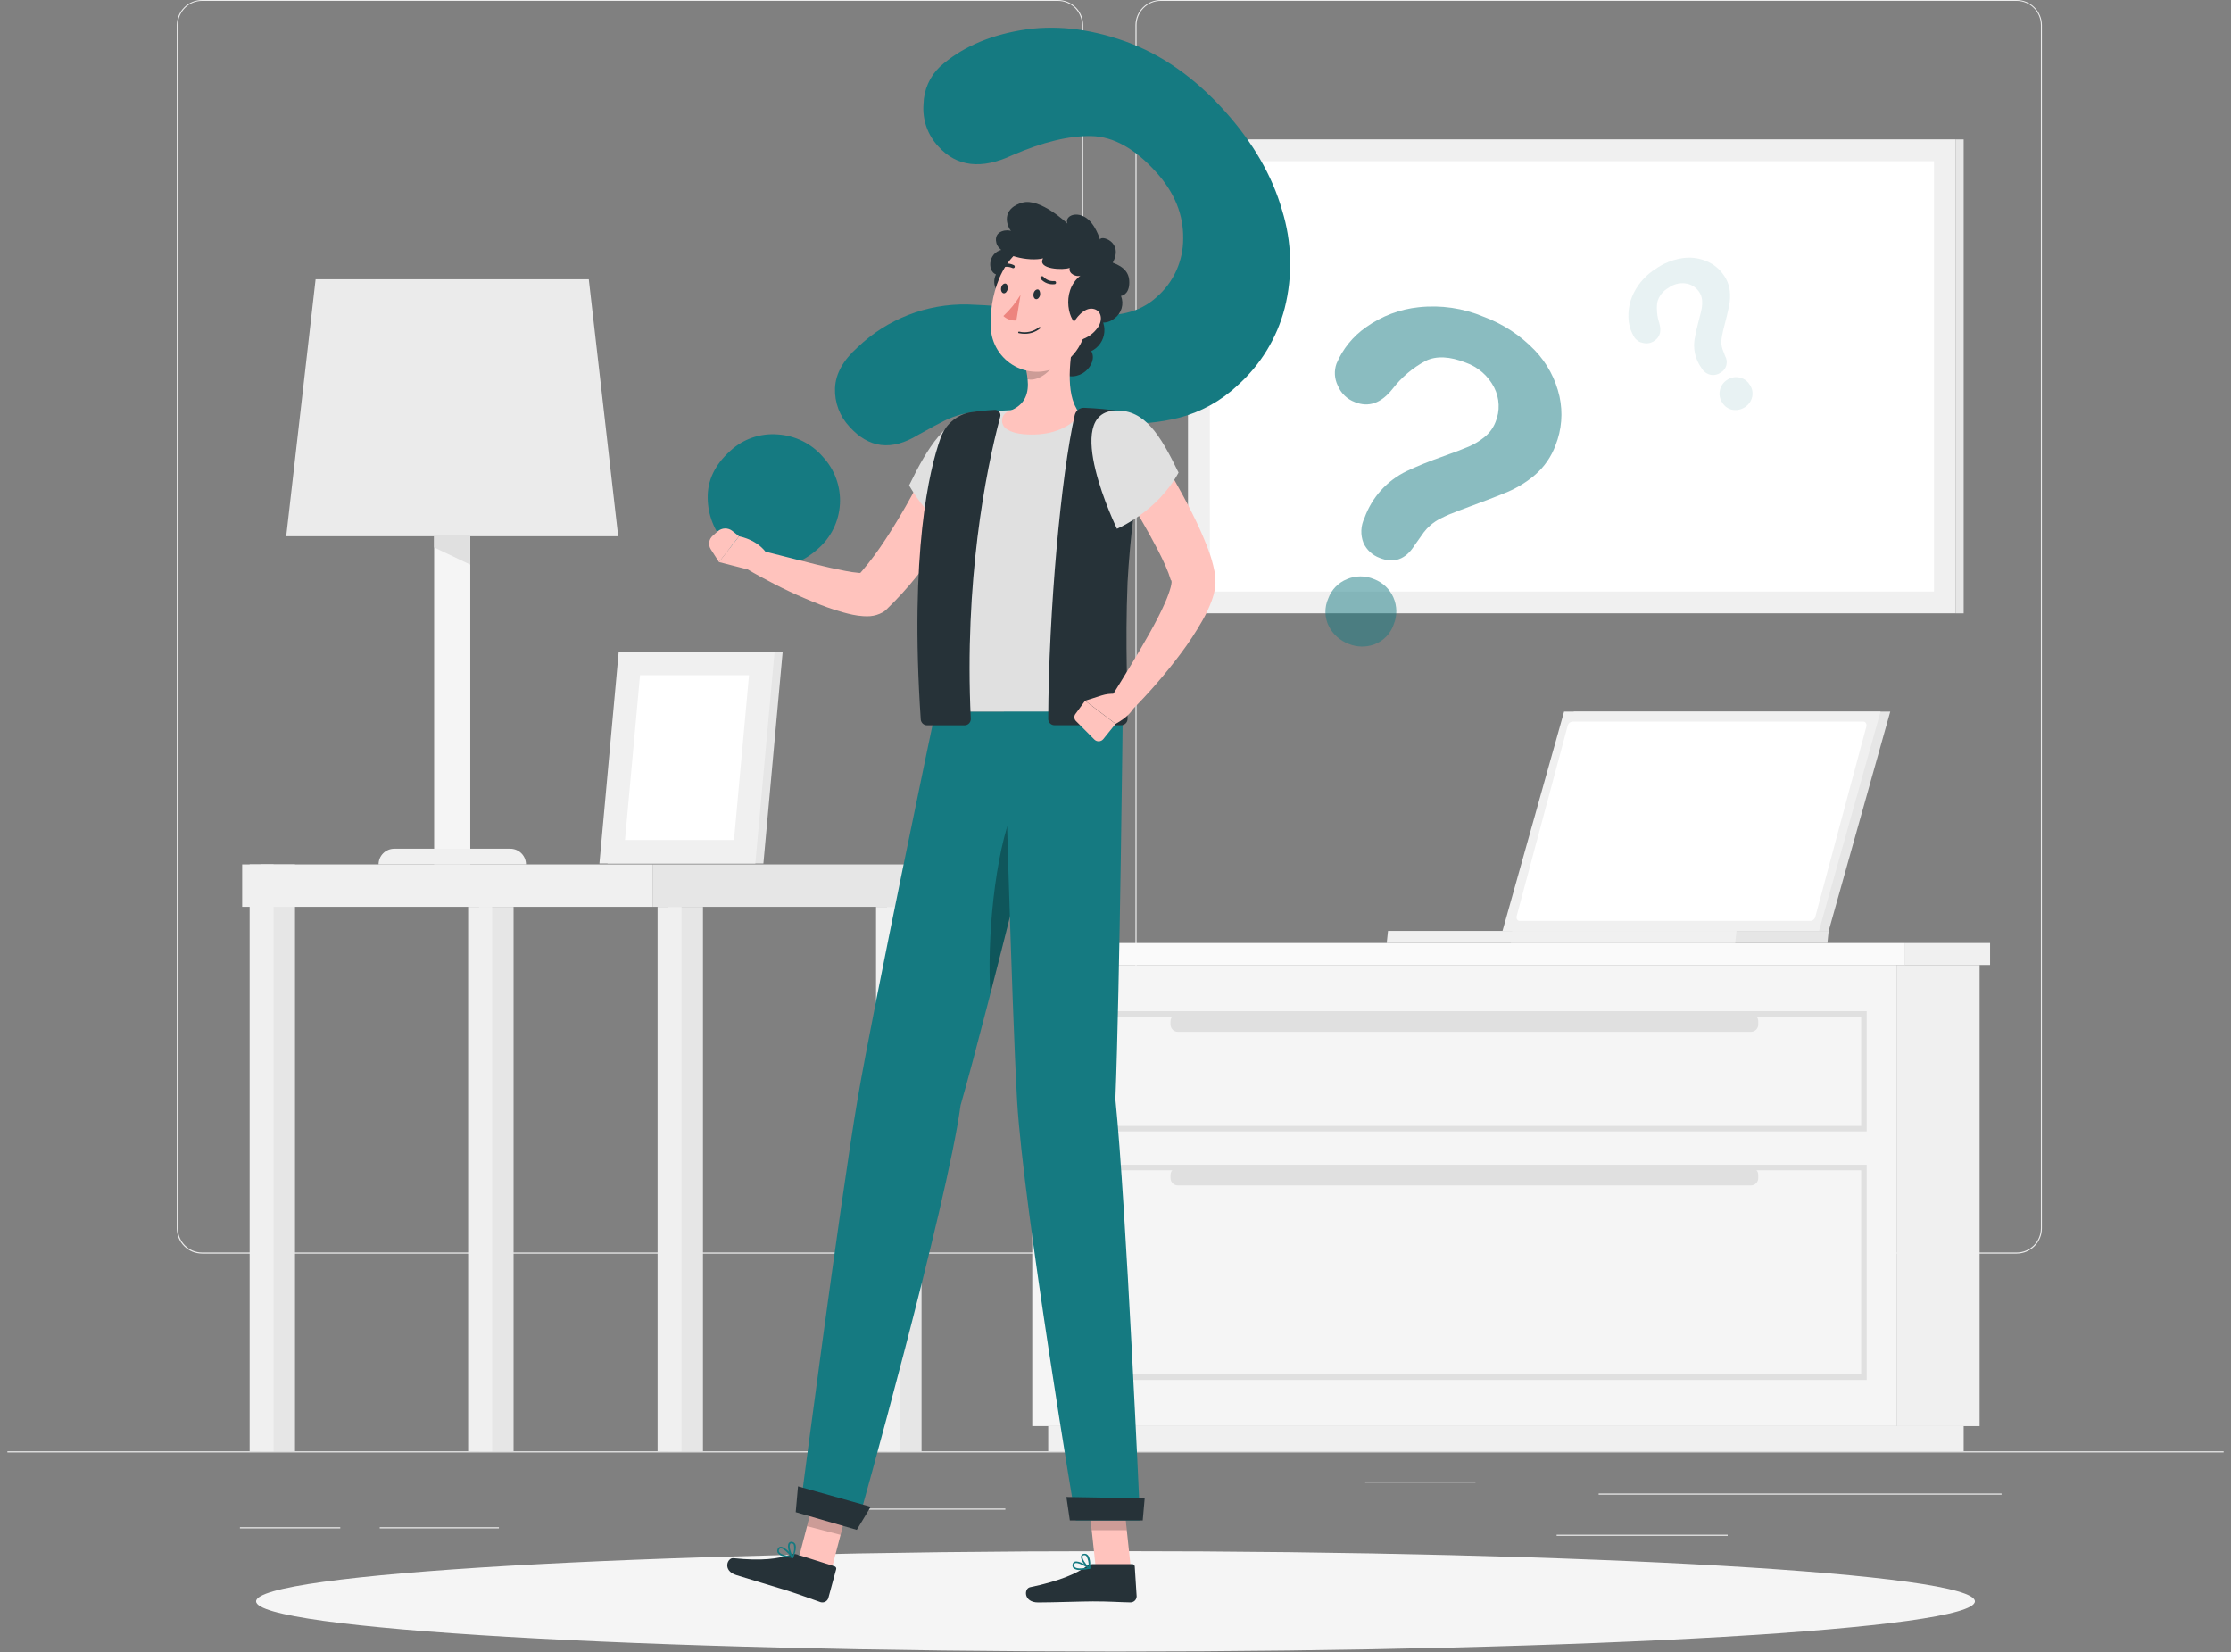 <svg width="262" height="194" viewBox="0 0 262 194" fill="none" xmlns="http://www.w3.org/2000/svg">
<rect x="0" y="0" width="262" height="194" fill="#808080" stroke="none"/>
<path d="M261.133 170.422H0.867V170.552H261.133V170.422Z" fill="#EBEBEB"/>
<path d="M235.055 175.377H187.738V175.508H235.055V175.377Z" fill="#EBEBEB"/>
<path d="M173.276 173.967H160.32V174.097H173.276V173.967Z" fill="#EBEBEB"/>
<path d="M202.892 180.213H182.805V180.343H202.892V180.213Z" fill="#EBEBEB"/>
<path d="M39.961 179.339H28.176V179.469H39.961V179.339Z" fill="#EBEBEB"/>
<path d="M58.591 179.339H44.594V179.469H58.591V179.339Z" fill="#EBEBEB"/>
<path d="M118.065 177.142H93.684V177.272H118.065V177.142Z" fill="#EBEBEB"/>
<path d="M124.234 147.206H23.725C22.938 147.205 22.183 146.891 21.627 146.334C21.07 145.777 20.758 145.021 20.758 144.234V2.946C20.765 2.163 21.08 1.415 21.636 0.863C22.191 0.312 22.942 0.001 23.725 0H124.234C125.023 0 125.779 0.313 126.336 0.871C126.893 1.428 127.206 2.184 127.206 2.972V144.234C127.206 145.022 126.893 145.778 126.336 146.336C125.779 146.893 125.023 147.206 124.234 147.206ZM23.725 0.104C22.972 0.105 22.25 0.406 21.718 0.938C21.187 1.471 20.888 2.193 20.888 2.946V144.234C20.888 144.987 21.187 145.709 21.718 146.242C22.25 146.775 22.972 147.075 23.725 147.076H124.234C124.988 147.075 125.71 146.775 126.242 146.242C126.775 145.709 127.075 144.987 127.076 144.234V2.946C127.075 2.193 126.775 1.471 126.242 0.938C125.71 0.405 124.988 0.105 124.234 0.104H23.725Z" fill="#EBEBEB"/>
<path d="M236.831 147.206H136.316C135.528 147.205 134.773 146.891 134.216 146.334C133.659 145.777 133.345 145.022 133.344 144.234V2.946C133.352 2.163 133.669 1.414 134.225 0.863C134.781 0.311 135.533 0.001 136.316 0H236.831C237.613 0.003 238.362 0.313 238.916 0.865C239.471 1.416 239.786 2.164 239.792 2.946V144.234C239.792 145.02 239.481 145.775 238.926 146.332C238.37 146.889 237.617 147.203 236.831 147.206ZM136.316 0.104C135.563 0.105 134.841 0.405 134.308 0.938C133.775 1.471 133.475 2.193 133.474 2.946V144.234C133.475 144.987 133.775 145.709 134.308 146.242C134.841 146.775 135.563 147.075 136.316 147.076H236.831C237.584 147.075 238.306 146.775 238.839 146.242C239.371 145.709 239.671 144.987 239.673 144.234V2.946C239.671 2.193 239.371 1.471 238.839 0.938C238.306 0.405 237.584 0.105 236.831 0.104H136.316Z" fill="#EBEBEB"/>
<path d="M222.717 167.465H232.477V113.32H222.717V167.465Z" fill="#F0F0F0"/>
<path d="M123.1 170.422H230.605V167.46H123.1V170.422Z" fill="#F0F0F0"/>
<path d="M222.716 113.314H121.223V167.46H222.716V113.314Z" fill="#F5F5F5"/>
<path d="M223.734 113.314H233.707V110.733H223.734V113.314Z" fill="#F0F0F0"/>
<path d="M223.733 110.733H119.996V113.314H223.733V110.733Z" fill="#FAFAFA"/>
<path d="M219.215 132.855H124.754V118.738H219.215V132.855ZM125.389 132.215H218.564V119.41H125.389V132.215Z" fill="#E0E0E0"/>
<path d="M219.215 162.041H124.754V136.77H219.215V162.041ZM125.389 161.365H218.564V137.42H125.389V161.365Z" fill="#E0E0E0"/>
<path d="M138.326 121.164L205.62 121.164C206.098 121.164 206.484 120.777 206.484 120.3V119.925C206.484 119.448 206.098 119.061 205.62 119.061L138.326 119.061C137.849 119.061 137.462 119.448 137.462 119.925V120.3C137.462 120.777 137.849 121.164 138.326 121.164Z" fill="#E0E0E0"/>
<path d="M138.326 139.2H205.62C206.098 139.2 206.484 138.814 206.484 138.336V137.962C206.484 137.484 206.098 137.097 205.62 137.097H138.326C137.849 137.097 137.462 137.484 137.462 137.962V138.336C137.462 138.814 137.849 139.2 138.326 139.2Z" fill="#E0E0E0"/>
<path d="M30.59 170.422H34.645L34.645 101.504H30.59L30.59 170.422Z" fill="#E6E6E6"/>
<path d="M29.317 170.422H32.133L32.133 101.504H29.317L29.317 170.422Z" fill="#F0F0F0"/>
<path d="M76.684 101.504H28.441V106.485H76.684V101.504Z" fill="#F0F0F0"/>
<path d="M78.5 170.422H82.555L82.555 106.49H78.5L78.5 170.422Z" fill="#E6E6E6"/>
<path d="M77.223 170.422H80.039L80.039 106.49H77.223L77.223 170.422Z" fill="#F0F0F0"/>
<path d="M104.168 170.422H108.223L108.223 106.49H104.168L104.168 170.422Z" fill="#E6E6E6"/>
<path d="M102.879 170.422H105.695L105.695 106.49H102.879L102.879 170.422Z" fill="#F0F0F0"/>
<path d="M56.258 170.422H60.312L60.312 106.49H56.258L56.258 170.422Z" fill="#E6E6E6"/>
<path d="M54.977 170.422H57.793L57.793 106.49H54.977L54.977 170.422Z" fill="#F0F0F0"/>
<path d="M76.689 106.485H108.223V101.504H76.689V106.485Z" fill="#E6E6E6"/>
<path d="M72.596 62.969H33.613L37.064 32.794H69.145L72.596 62.969Z" fill="#EBEBEB"/>
<path d="M55.227 62.969H50.984V101.504H55.227V62.969Z" fill="#F5F5F5"/>
<path d="M61.77 101.504H44.457C44.457 101.015 44.651 100.546 44.997 100.201C45.342 99.855 45.811 99.661 46.3 99.661H59.912C60.155 99.659 60.396 99.705 60.622 99.797C60.847 99.888 61.052 100.024 61.225 100.195C61.397 100.366 61.535 100.57 61.628 100.795C61.722 101.019 61.77 101.26 61.77 101.504Z" fill="#F0F0F0"/>
<path d="M55.227 66.305L50.984 64.281V62.969H55.227V66.305Z" fill="#E0E0E0"/>
<path d="M71.344 101.394H89.651L91.915 76.529H73.608L71.344 101.394Z" fill="#E6E6E6"/>
<path d="M70.394 101.394H88.702L90.966 76.529H72.659L70.394 101.394Z" fill="#F0F0F0"/>
<path d="M86.198 98.641L87.963 79.282H75.163L73.398 98.641H86.198Z" fill="white"/>
<path d="M221.985 83.561H184.824L177.594 109.312H214.754L221.985 83.561Z" fill="#E6E6E6"/>
<path d="M214.75 109.312L214.605 110.733H177.434L177.585 109.312H214.75Z" fill="#E6E6E6"/>
<path d="M220.845 83.561H183.679L176.449 109.312H213.615L220.845 83.561Z" fill="#F0F0F0"/>
<path d="M213.191 107.63L219.172 85.331C219.256 85.013 219.094 84.737 218.824 84.737H184.656C184.519 84.753 184.391 84.812 184.29 84.906C184.189 85 184.12 85.123 184.094 85.258L178.118 107.542C178.03 107.859 178.191 108.135 178.462 108.135H212.629C212.764 108.122 212.892 108.065 212.993 107.975C213.094 107.884 213.163 107.763 213.191 107.63Z" fill="white"/>
<path d="M203.927 109.312L203.776 110.733H162.852L163.003 109.312H203.927Z" fill="#F0F0F0"/>
<path d="M229.682 16.366H139.516V72.016H229.682V16.366Z" fill="#F0F0F0"/>
<path d="M227.123 18.927H142.078V69.46H227.123V18.927Z" fill="white"/>
<path d="M229.684 72.021H230.605V16.371H229.684V72.021Z" fill="#E6E6E6"/>
<path d="M131 193.929C186.74 193.929 231.926 191.291 231.926 188.037C231.926 184.782 186.74 182.144 131 182.144C75.26 182.144 30.074 184.782 30.074 188.037C30.074 191.291 75.26 193.929 131 193.929Z" fill="#F5F5F5"/>
<path d="M110.402 7.808C112.831 5.646 115.977 4.23 119.839 3.561C123.701 2.891 127.784 3.316 132.087 4.836C136.376 6.356 140.299 9.101 143.856 13.071C147.163 16.763 149.398 20.631 150.561 24.673C151.72 28.412 151.827 32.398 150.868 36.193C149.957 39.71 148.018 42.876 145.298 45.286C143.363 47.101 141.001 48.399 138.432 49.06C136.138 49.632 133.77 49.849 131.41 49.706C129.144 49.56 125.212 49.173 119.615 48.545C118.305 48.402 116.988 48.329 115.669 48.326C114.767 48.32 113.867 48.423 112.989 48.633C112.292 48.811 111.616 49.059 110.969 49.373C110.344 49.68 109.288 50.247 107.789 51.085C104.707 52.969 102.028 52.64 99.752 50.096C99.186 49.495 98.745 48.787 98.455 48.014C98.165 47.241 98.03 46.419 98.06 45.593C98.119 43.917 99 42.316 100.704 40.789C104.175 37.463 108.823 35.651 113.629 35.75C116.365 35.842 119.094 36.071 121.806 36.437C124.69 36.786 126.819 37.005 128.193 37.078C129.558 37.156 130.926 37.042 132.259 36.739C133.588 36.445 134.817 35.808 135.824 34.891C136.81 34.036 137.599 32.978 138.138 31.789C138.677 30.601 138.953 29.31 138.948 28.005C138.989 25.229 137.948 22.648 135.824 20.264C133.315 17.464 130.763 16.036 128.167 15.98C125.572 15.925 122.481 16.671 118.897 18.219C115.25 19.93 112.343 19.582 110.178 17.178C109.562 16.517 109.09 15.735 108.793 14.882C108.497 14.028 108.381 13.123 108.455 12.222C108.47 11.394 108.651 10.577 108.985 9.82C109.319 9.062 109.801 8.378 110.402 7.808ZM85.239 63.864C83.879 62.386 83.12 60.454 83.11 58.445C83.079 56.391 83.966 54.554 85.77 52.933C86.513 52.246 87.39 51.721 88.346 51.39C89.302 51.06 90.316 50.931 91.324 51.012C92.345 51.074 93.344 51.341 94.26 51.797C95.175 52.253 95.99 52.889 96.654 53.667C97.338 54.407 97.865 55.276 98.206 56.224C98.547 57.172 98.694 58.178 98.638 59.184C98.582 60.189 98.325 61.173 97.881 62.078C97.438 62.982 96.817 63.788 96.056 64.447C94.276 66.04 92.367 66.72 90.33 66.488C88.362 66.29 86.543 65.352 85.239 63.864Z" fill="#157A81"/>
<g opacity="0.5">
<path d="M156.95 42.71C157.68 40.973 158.892 39.481 160.442 38.41C162.264 37.112 164.391 36.309 166.616 36.078C169.208 35.799 171.828 36.182 174.231 37.192C176.501 38.032 178.552 39.376 180.228 41.122C181.68 42.633 182.689 44.515 183.143 46.562C183.561 48.474 183.398 50.468 182.674 52.287C182.183 53.622 181.363 54.811 180.29 55.744C179.329 56.569 178.248 57.243 177.084 57.743C175.966 58.218 173.99 58.978 171.155 60.023C170.492 60.266 169.844 60.547 169.213 60.866C168.78 61.078 168.374 61.344 168.006 61.657C167.713 61.907 167.448 62.188 167.214 62.495C166.991 62.792 166.621 63.318 166.106 64.057C165.065 65.701 163.703 66.187 162.02 65.514C161.604 65.362 161.223 65.129 160.898 64.829C160.572 64.529 160.31 64.167 160.125 63.765C159.939 63.295 159.853 62.791 159.873 62.285C159.893 61.78 160.017 61.284 160.239 60.829C161.102 58.404 162.892 56.42 165.216 55.312C166.546 54.692 167.906 54.14 169.291 53.656C170.754 53.136 171.826 52.725 172.503 52.433C173.174 52.142 173.802 51.758 174.367 51.293C174.932 50.831 175.368 50.23 175.631 49.549C175.898 48.904 176.022 48.208 175.994 47.51C175.966 46.811 175.787 46.127 175.47 45.505C174.773 44.135 173.574 43.087 172.123 42.58C170.249 41.84 168.688 41.769 167.438 42.366C165.921 43.173 164.594 44.295 163.545 45.656C162.205 47.353 160.727 47.873 159.11 47.217C158.656 47.048 158.243 46.786 157.896 46.448C157.549 46.11 157.277 45.704 157.095 45.255C156.903 44.862 156.792 44.434 156.767 43.997C156.742 43.56 156.804 43.122 156.95 42.71ZM158.371 75.607C157.365 75.226 156.537 74.484 156.049 73.525C155.799 73.021 155.664 72.468 155.653 71.905C155.642 71.343 155.756 70.785 155.987 70.272C156.174 69.763 156.466 69.298 156.843 68.908C157.221 68.518 157.675 68.212 158.178 68.007C158.682 67.792 159.225 67.681 159.773 67.681C160.322 67.681 160.864 67.792 161.369 68.007C161.874 68.198 162.335 68.487 162.726 68.859C163.117 69.231 163.429 69.677 163.644 70.172C163.859 70.666 163.973 71.199 163.978 71.739C163.983 72.278 163.88 72.813 163.675 73.312C163.495 73.846 163.199 74.334 162.809 74.741C162.418 75.148 161.942 75.463 161.416 75.665C160.43 76.031 159.342 76.01 158.371 75.607Z" fill="#157A81"/>
</g>
<g opacity="0.1">
<path d="M191.959 39.644C191.488 38.903 191.237 38.044 191.235 37.166C191.218 36.126 191.473 35.1 191.974 34.189C192.553 33.127 193.394 32.232 194.416 31.586C195.337 30.937 196.395 30.506 197.508 30.326C198.472 30.17 199.46 30.282 200.365 30.649C201.213 30.992 201.938 31.581 202.447 32.341C202.83 32.881 203.07 33.51 203.145 34.168C203.205 34.753 203.177 35.345 203.062 35.922C202.947 36.481 202.715 37.438 202.364 38.795C202.285 39.115 202.223 39.438 202.177 39.764C202.116 40.164 202.148 40.574 202.27 40.961C202.328 41.127 202.432 41.408 202.588 41.804C202.683 41.966 202.745 42.145 202.77 42.331C202.795 42.518 202.783 42.707 202.735 42.889C202.687 43.07 202.603 43.24 202.488 43.389C202.374 43.538 202.231 43.663 202.067 43.756C201.729 43.994 201.309 44.087 200.901 44.016C200.671 43.964 200.455 43.865 200.266 43.724C200.076 43.583 199.919 43.404 199.803 43.199C199.437 42.68 199.178 42.092 199.043 41.471C198.935 40.932 198.923 40.379 199.007 39.836C199.119 39.163 199.267 38.496 199.449 37.837C199.637 37.135 199.762 36.62 199.829 36.276C199.895 35.933 199.914 35.583 199.886 35.235C199.857 34.895 199.74 34.569 199.548 34.288C199.37 34.015 199.136 33.785 198.861 33.611C198.586 33.438 198.277 33.326 197.955 33.283C197.24 33.185 196.515 33.372 195.936 33.803C195.607 33.986 195.32 34.235 195.092 34.534C194.865 34.833 194.702 35.176 194.613 35.542C194.523 36.337 194.603 37.143 194.848 37.905C195.144 38.868 194.952 39.571 194.28 40.024C194.096 40.152 193.887 40.241 193.667 40.285C193.446 40.329 193.219 40.327 193 40.279C192.793 40.248 192.594 40.176 192.415 40.067C192.236 39.958 192.081 39.814 191.959 39.644ZM204.946 47.795C204.533 48.078 204.031 48.198 203.535 48.134C203.274 48.096 203.024 48.001 202.804 47.854C202.584 47.707 202.4 47.513 202.265 47.285C202.12 47.079 202.019 46.845 201.969 46.597C201.918 46.35 201.92 46.095 201.974 45.849C202.024 45.598 202.124 45.36 202.268 45.149C202.412 44.938 202.597 44.758 202.812 44.62C203.018 44.476 203.251 44.376 203.497 44.325C203.743 44.274 203.997 44.273 204.243 44.323C204.491 44.369 204.726 44.465 204.935 44.606C205.143 44.746 205.321 44.928 205.456 45.141C205.613 45.351 205.722 45.594 205.775 45.851C205.828 46.108 205.824 46.374 205.763 46.629C205.646 47.107 205.355 47.523 204.946 47.795Z" fill="#157A81"/>
</g>
<path d="M97.576 184.591L93.641 183.571L95.988 174.571L99.923 175.591L97.576 184.591Z" fill="#FFC3BD"/>
<path d="M93.599 182.53L97.992 183.919C98.029 183.928 98.063 183.945 98.093 183.967C98.123 183.99 98.149 184.018 98.168 184.051C98.186 184.083 98.199 184.119 98.204 184.157C98.208 184.194 98.206 184.232 98.195 184.268L97.269 187.678C97.204 187.857 97.072 188.004 96.902 188.088C96.731 188.172 96.534 188.188 96.353 188.13C94.833 187.61 94.13 187.308 92.188 186.694C90.996 186.319 88.123 185.471 86.463 184.95C84.802 184.43 85.421 182.868 86.145 182.967C89.487 183.316 91.428 183.034 92.818 182.55C93.069 182.458 93.344 182.45 93.599 182.53Z" fill="#263238"/>
<path opacity="0.2" d="M99.924 175.596L95.989 174.576L94.781 179.214L98.716 180.234L99.924 175.596Z" fill="black"/>
<path d="M109.84 83.561C109.84 83.561 102.636 117.796 100.72 129.003C98.638 141.278 94.062 176.419 94.062 176.419L100.751 178.849C100.751 178.849 111.219 141.585 112.807 129.784C116.133 118.249 124.56 83.561 124.56 83.561H109.84Z" fill="#157A81"/>
<path opacity="0.3" d="M119.088 94.737C116.751 100.348 115.903 110.566 116.309 116.677C118.162 109.463 120.218 101.223 121.811 94.768C121.295 92.993 120.587 91.129 119.088 94.737Z" fill="black"/>
<path d="M100.618 179.641L93.445 177.569L93.716 174.534L102.253 176.934L100.618 179.641Z" fill="#263238"/>
<path d="M91.987 182.748C92.342 182.85 92.707 182.914 93.075 182.941C93.094 182.944 93.113 182.941 93.13 182.933C93.146 182.924 93.16 182.911 93.169 182.894C93.179 182.879 93.184 182.862 93.184 182.844C93.184 182.827 93.179 182.81 93.169 182.795C93.07 182.67 92.211 181.593 91.675 181.624C91.613 181.626 91.553 181.644 91.5 181.676C91.448 181.708 91.404 181.753 91.373 181.806C91.32 181.881 91.288 181.969 91.279 182.06C91.271 182.151 91.287 182.243 91.326 182.327C91.487 182.543 91.723 182.693 91.987 182.748ZM92.872 182.748C92.123 182.66 91.618 182.477 91.493 182.228C91.468 182.174 91.459 182.114 91.467 182.055C91.474 181.996 91.498 181.941 91.534 181.895C91.549 181.868 91.57 181.846 91.595 181.829C91.621 181.813 91.65 181.803 91.68 181.801C91.961 181.79 92.513 182.316 92.872 182.738V182.748Z" fill="#157A81"/>
<path d="M93.053 182.941H93.1C93.116 182.939 93.13 182.933 93.143 182.924C93.156 182.914 93.166 182.903 93.173 182.889C93.173 182.842 93.652 181.785 93.381 181.296C93.344 181.233 93.295 181.179 93.236 181.137C93.176 181.095 93.109 181.066 93.038 181.051C92.96 181.029 92.876 181.032 92.8 181.061C92.724 181.09 92.659 181.144 92.616 181.213C92.382 181.598 92.7 182.566 93.012 182.91C93.022 182.924 93.037 182.935 93.053 182.941ZM93.053 181.244C93.089 181.255 93.123 181.273 93.151 181.297C93.18 181.321 93.203 181.351 93.22 181.384C93.314 181.814 93.261 182.264 93.069 182.66C92.824 182.275 92.637 181.556 92.793 181.306C92.793 181.26 92.871 181.207 93.007 181.233L93.053 181.244Z" fill="#157A81"/>
<path d="M115.415 54.239C115.066 55.083 114.733 55.832 114.374 56.603C114.015 57.373 113.63 58.128 113.239 58.883C112.448 60.387 111.615 61.87 110.699 63.318C108.876 66.325 106.672 69.085 104.141 71.526L104.047 71.62C103.914 71.74 103.767 71.843 103.61 71.927C103.176 72.161 102.7 72.304 102.209 72.349C101.929 72.369 101.647 72.369 101.366 72.349C100.946 72.322 100.529 72.264 100.117 72.177C99.378 72.021 98.722 71.828 98.076 71.625C96.796 71.219 95.604 70.725 94.433 70.225C93.261 69.725 92.106 69.184 90.971 68.596C89.836 68.007 88.722 67.419 87.619 66.753C87.363 66.597 87.171 66.354 87.078 66.069C86.985 65.784 86.996 65.475 87.111 65.198C87.225 64.921 87.434 64.694 87.701 64.557C87.968 64.42 88.275 64.383 88.566 64.452C90.981 65.035 93.391 65.686 95.765 66.264C96.947 66.56 98.128 66.821 99.263 67.039C99.798 67.147 100.338 67.226 100.882 67.273C101.087 67.285 101.292 67.285 101.496 67.273C101.574 67.273 101.606 67.273 101.585 67.273C101.4 67.279 101.22 67.334 101.064 67.435L100.544 67.836C101.551 66.721 102.484 65.542 103.339 64.306C104.213 63.042 105.041 61.704 105.837 60.361C106.634 59.018 107.399 57.607 108.123 56.197C108.846 54.786 109.564 53.334 110.205 51.975L110.236 51.907C110.543 51.217 111.112 50.677 111.817 50.406C112.522 50.135 113.307 50.156 113.997 50.463C114.687 50.77 115.227 51.339 115.498 52.044C115.769 52.749 115.748 53.534 115.441 54.224L115.415 54.239Z" fill="#FFC3BD"/>
<path d="M114.611 48.732C111.259 48.826 108.958 52.465 106.762 56.998C108.446 59.909 110.858 62.331 113.763 64.025C113.763 64.025 122.57 48.508 114.611 48.732Z" fill="#E0E0E0"/>
<path d="M87.453 66.774L84.434 66.003L86.786 62.979C86.786 62.979 89.389 63.39 90.378 65.582L89.306 66.347C89.046 66.547 88.746 66.689 88.426 66.762C88.106 66.836 87.774 66.84 87.453 66.774Z" fill="#FFC3BD"/>
<path d="M83.701 62.911L84.284 62.391C84.522 62.182 84.827 62.064 85.144 62.057C85.461 62.05 85.77 62.156 86.017 62.355L86.788 62.974L84.435 65.998L83.472 64.499C83.312 64.251 83.248 63.954 83.29 63.663C83.332 63.371 83.478 63.104 83.701 62.911Z" fill="#FFC3BD"/>
<path d="M132.8 184.122H128.683L127.699 174.951H131.817L132.8 184.122Z" fill="#FFC3BD"/>
<path d="M128.325 183.664H132.953C133.029 183.66 133.105 183.686 133.162 183.737C133.22 183.787 133.255 183.859 133.26 183.935L133.484 187.454C133.48 187.643 133.402 187.823 133.267 187.955C133.131 188.088 132.95 188.162 132.76 188.162C131.152 188.13 130.382 188.042 128.346 188.042C127.097 188.042 123.661 188.167 121.918 188.167C120.174 188.167 120.236 186.522 120.97 186.376C124.255 185.705 126.452 184.783 127.618 183.909C127.82 183.752 128.069 183.666 128.325 183.664Z" fill="#263238"/>
<path opacity="0.2" d="M131.817 174.951H127.699L128.209 179.682H132.327L131.817 174.951Z" fill="black"/>
<path d="M117.887 83.561C117.887 83.561 118.798 117.978 119.448 129.321C120.177 141.741 126.345 178.537 126.345 178.537H133.893C133.893 178.537 132.238 141.272 130.988 129.087C131.509 115.74 131.853 83.55 131.853 83.55L117.887 83.561Z" fill="#157A81"/>
<path d="M134.198 178.537H125.64L125.234 175.784L134.427 175.94L134.198 178.537Z" fill="#263238"/>
<path d="M126.867 184.351C127.237 184.343 127.605 184.296 127.965 184.211C127.983 184.208 127.999 184.199 128.011 184.186C128.023 184.173 128.031 184.156 128.033 184.138C128.038 184.121 128.037 184.102 128.03 184.085C128.024 184.068 128.012 184.054 127.996 184.044C127.866 183.961 126.7 183.191 126.195 183.383C126.139 183.404 126.089 183.439 126.05 183.484C126.01 183.53 125.983 183.585 125.971 183.643C125.939 183.733 125.933 183.829 125.954 183.922C125.975 184.014 126.023 184.098 126.091 184.164C126.319 184.317 126.594 184.383 126.867 184.351ZM127.699 184.081C126.96 184.221 126.419 184.195 126.226 184.013C126.187 183.97 126.159 183.916 126.148 183.858C126.136 183.801 126.139 183.741 126.159 183.685C126.164 183.656 126.176 183.629 126.194 183.607C126.212 183.584 126.236 183.566 126.263 183.555C126.533 183.451 127.221 183.784 127.699 184.081Z" fill="#157A81"/>
<path d="M127.937 184.216H127.984C127.998 184.208 128.01 184.196 128.019 184.183C128.028 184.169 128.034 184.154 128.036 184.138C128.036 184.091 128.13 182.951 127.714 182.576C127.66 182.525 127.596 182.488 127.525 182.466C127.455 182.444 127.38 182.439 127.308 182.451C127.227 182.453 127.149 182.48 127.086 182.53C127.023 182.58 126.978 182.649 126.959 182.727C126.865 183.159 127.479 183.987 127.891 184.221L127.937 184.216ZM127.354 182.608C127.393 182.606 127.431 182.613 127.467 182.628C127.503 182.642 127.535 182.664 127.563 182.691C127.791 183.069 127.886 183.512 127.833 183.951C127.474 183.659 127.063 183.029 127.125 182.748C127.125 182.691 127.172 182.628 127.313 182.613L127.354 182.608Z" fill="#157A81"/>
<path d="M111.571 51.382C111.793 50.708 112.193 50.106 112.728 49.64C113.263 49.174 113.913 48.86 114.611 48.732C115.628 48.495 116.659 48.321 117.698 48.212C120.819 48.039 123.947 48.039 127.068 48.212C128.702 48.285 130.368 48.477 131.695 48.665H131.742C132.083 48.704 132.412 48.813 132.71 48.984C133.008 49.155 133.267 49.385 133.473 49.66C133.679 49.934 133.827 50.248 133.908 50.582C133.989 50.915 134.001 51.262 133.944 51.6C132.905 56.905 132.225 62.273 131.909 67.669C131.586 75.508 132.023 81.661 131.867 83.551H109.838C108.5 64.431 110.228 55.739 111.571 51.382Z" fill="#E0E0E0"/>
<path d="M128.565 36.547C128.95 36.824 129.255 37.197 129.452 37.628C129.649 38.059 129.731 38.533 129.69 39.006C129.648 39.478 129.485 39.931 129.216 40.321C128.947 40.712 128.581 41.025 128.154 41.231C129.044 42.704 126.676 45.307 124.292 43.673C121.908 42.038 125.276 35.157 128.565 36.547Z" fill="#263238"/>
<path d="M118.705 34.964C118.378 34.974 118.054 34.898 117.764 34.745C117.475 34.592 117.231 34.366 117.055 34.09C116.879 33.814 116.778 33.498 116.762 33.171C116.745 32.844 116.814 32.518 116.961 32.226C115.852 31.794 116.05 29.374 118.049 29.27C120.048 29.165 121.078 34.355 118.705 34.964Z" fill="#263238"/>
<path d="M118.053 50.257C117.904 50.121 117.794 49.947 117.732 49.755C117.67 49.562 117.659 49.357 117.701 49.159C117.742 48.961 117.834 48.778 117.968 48.626C118.102 48.474 118.273 48.36 118.465 48.295C120.474 47.556 120.838 46.098 120.677 44.511C120.631 44.064 120.558 43.621 120.458 43.183L123.868 40.461L126.377 38.462C125.752 41.065 125.055 45.599 126.377 47.894C126.525 48.134 126.582 48.42 126.538 48.699C126.494 48.977 126.352 49.231 126.137 49.414C125.273 50.179 123.503 51.168 120.588 51.012C119.251 50.944 118.506 50.637 118.053 50.257Z" fill="#FFC3BD"/>
<path d="M110.445 51.475C110.694 50.726 111.131 50.053 111.716 49.523C112.3 48.992 113.012 48.621 113.782 48.446C114.77 48.289 115.766 48.185 116.765 48.134C116.869 48.119 116.975 48.13 117.074 48.166C117.173 48.203 117.261 48.263 117.331 48.342C117.401 48.421 117.45 48.516 117.474 48.619C117.497 48.721 117.495 48.828 117.467 48.93C115.724 55.406 113.236 68.362 114.006 84.409C114.009 84.509 113.993 84.609 113.956 84.702C113.92 84.795 113.865 84.88 113.795 84.951C113.725 85.022 113.641 85.078 113.548 85.116C113.456 85.153 113.356 85.172 113.256 85.169H108.884C108.694 85.173 108.51 85.103 108.37 84.976C108.23 84.848 108.144 84.671 108.129 84.482C106.812 64.874 109.139 55.104 110.445 51.475Z" fill="#263238"/>
<path d="M131.577 48.274C130.177 48.074 128.768 47.945 127.356 47.889C127.1 47.87 126.846 47.943 126.638 48.093C126.431 48.244 126.283 48.463 126.221 48.711C124.602 55.843 123.16 71.688 123.098 84.436C123.1 84.533 123.121 84.628 123.16 84.717C123.199 84.806 123.255 84.886 123.325 84.954C123.395 85.021 123.478 85.073 123.568 85.109C123.659 85.144 123.755 85.161 123.852 85.159H131.66C131.854 85.163 132.041 85.091 132.182 84.959C132.323 84.827 132.407 84.644 132.415 84.451C132.467 81.885 132.113 75.873 132.415 68.408C132.704 63.089 133.372 57.798 134.414 52.574C134.685 51.111 133.123 48.493 131.577 48.274Z" fill="#263238"/>
<path d="M134.323 50.539C135.994 53.058 137.514 55.583 138.951 58.232C139.659 59.559 140.356 60.907 140.986 62.323C141.299 63.031 141.606 63.755 141.892 64.52C142.208 65.348 142.451 66.201 142.621 67.071C142.749 67.704 142.777 68.354 142.704 68.997C142.619 69.516 142.485 70.027 142.303 70.522C142.006 71.328 141.642 72.108 141.215 72.854C140.449 74.206 139.595 75.507 138.659 76.747C136.859 79.15 134.89 81.422 132.767 83.545C132.522 83.791 132.195 83.938 131.848 83.959C131.502 83.979 131.159 83.872 130.887 83.656C130.615 83.441 130.431 83.133 130.37 82.791C130.31 82.449 130.378 82.097 130.56 81.802V81.77C132.075 79.329 133.605 76.841 134.99 74.374C135.677 73.145 136.333 71.896 136.858 70.688C137.384 69.481 137.769 68.159 137.499 68.122C137.333 67.568 137.131 67.026 136.895 66.498C136.635 65.905 136.338 65.29 136.026 64.681C135.391 63.458 134.709 62.214 133.996 60.991C132.569 58.534 131.049 56.056 129.545 53.657V53.625C129.136 52.992 128.995 52.221 129.153 51.484C129.312 50.746 129.757 50.102 130.391 49.693C131.025 49.283 131.795 49.142 132.532 49.301C133.27 49.46 133.914 49.905 134.323 50.539Z" fill="#FFC3BD"/>
<path d="M131.082 48.206C134.434 48.144 136.209 50.981 138.406 55.494C135.918 60.101 131.17 62.094 131.17 62.094C131.17 62.094 124.492 48.321 131.082 48.206Z" fill="#E0E0E0"/>
<path d="M129.369 81.666L127.438 82.281L131.014 84.998C131.014 84.998 133.939 83.478 133.023 82.098L132.429 81.833C131.463 81.406 130.375 81.347 129.369 81.666Z" fill="#FFC3BD"/>
<path d="M126.354 84.665L128.525 86.846C128.595 86.914 128.679 86.967 128.77 87.001C128.862 87.036 128.96 87.051 129.058 87.046C129.156 87.04 129.251 87.015 129.339 86.97C129.426 86.926 129.504 86.864 129.566 86.788L131.008 84.998L127.432 82.281L126.318 83.806C126.215 83.927 126.162 84.083 126.169 84.242C126.175 84.401 126.242 84.552 126.354 84.665Z" fill="#FFC3BD"/>
<path opacity="0.2" d="M120.461 43.204C120.56 43.642 120.633 44.085 120.68 44.532C121.97 44.859 123.803 43.381 123.975 42.127C123.997 41.576 123.962 41.025 123.87 40.482L120.461 43.204Z" fill="black"/>
<path d="M128.519 34.766C127.639 38.608 127.327 40.898 124.964 42.611C124.191 43.176 123.281 43.527 122.329 43.626C121.376 43.726 120.414 43.572 119.541 43.178C118.668 42.785 117.914 42.168 117.357 41.389C116.8 40.61 116.459 39.697 116.37 38.743C116.068 35.141 117.556 29.462 121.762 28.452C125.968 27.442 129.399 30.92 128.519 34.766Z" fill="#FFC3BD"/>
<path d="M126.737 38.129C125.623 38.186 124.436 34.256 126.893 32.362C126.502 32.575 125.435 32.185 125.623 31.451C124.899 31.753 121.734 31.622 122.499 30.337C120.891 30.753 117.383 30.056 117.008 28.52C116.633 26.985 118.445 26.932 118.726 27.135C117.929 26.021 117.945 24.387 120.058 23.794C122.172 23.2 125.357 26.256 125.357 26.256C125.024 25.449 126.195 24.798 127.408 25.491C128.621 26.183 129.188 28.151 129.188 28.151C129.188 27.557 132.02 28.354 130.677 30.842C132.067 31.362 132.702 32.101 132.613 33.387C132.525 34.673 131.645 34.746 131.645 34.746C131.831 35.209 131.857 35.72 131.719 36.2C131.58 36.679 131.285 37.098 130.88 37.39C129.438 38.551 128.178 37.187 126.737 38.129Z" fill="#263238"/>
<path d="M128.945 38.426C128.455 39.142 127.732 39.666 126.899 39.909C125.827 40.195 125.462 39.238 125.9 38.238C126.295 37.338 127.326 36.099 128.336 36.255C129.345 36.411 129.548 37.53 128.945 38.426Z" fill="#FFC3BD"/>
<path d="M122.151 34.61C122.099 34.923 121.881 35.157 121.667 35.131C121.454 35.105 121.318 34.824 121.371 34.506C121.423 34.189 121.641 33.986 121.855 33.986C122.068 33.986 122.177 34.293 122.151 34.61Z" fill="#263238"/>
<path d="M118.341 33.918C118.289 34.235 118.076 34.47 117.863 34.438C117.649 34.407 117.514 34.131 117.566 33.814C117.618 33.496 117.831 33.293 118.045 33.293C118.258 33.293 118.393 33.605 118.341 33.918Z" fill="#263238"/>
<path d="M119.846 34.626C119.292 35.542 118.614 36.377 117.832 37.109C118.035 37.299 118.275 37.444 118.538 37.534C118.801 37.624 119.081 37.656 119.357 37.629L119.846 34.626Z" fill="#ED847E"/>
<path d="M120.031 39.181C120.41 39.223 120.793 39.19 121.159 39.083C121.524 38.975 121.865 38.796 122.16 38.556C122.177 38.538 122.187 38.513 122.187 38.488C122.187 38.463 122.177 38.439 122.16 38.42C122.141 38.404 122.117 38.395 122.092 38.395C122.068 38.395 122.044 38.404 122.025 38.42C121.7 38.678 121.321 38.859 120.916 38.949C120.511 39.039 120.091 39.037 119.688 38.941C119.675 38.938 119.662 38.937 119.65 38.94C119.637 38.941 119.625 38.946 119.615 38.953C119.604 38.96 119.595 38.969 119.588 38.979C119.58 38.99 119.575 39.001 119.573 39.014C119.57 39.026 119.569 39.038 119.572 39.051C119.574 39.063 119.578 39.075 119.585 39.085C119.592 39.095 119.601 39.104 119.611 39.11C119.622 39.117 119.634 39.121 119.646 39.123C119.773 39.152 119.901 39.171 120.031 39.181Z" fill="#263238"/>
<path d="M122.309 32.445C122.277 32.453 122.249 32.469 122.225 32.492C122.207 32.509 122.193 32.529 122.183 32.552C122.173 32.575 122.168 32.6 122.168 32.624C122.168 32.649 122.173 32.674 122.183 32.697C122.193 32.72 122.207 32.74 122.225 32.757C122.428 32.984 122.683 33.158 122.967 33.265C123.252 33.372 123.558 33.408 123.86 33.371C123.885 33.369 123.909 33.361 123.931 33.349C123.953 33.337 123.972 33.32 123.987 33.3C124.002 33.28 124.013 33.257 124.019 33.233C124.025 33.208 124.026 33.183 124.021 33.158C124.017 33.133 124.008 33.109 123.994 33.088C123.98 33.066 123.963 33.048 123.942 33.033C123.921 33.019 123.897 33.009 123.873 33.003C123.848 32.998 123.822 32.997 123.797 33.002C123.559 33.023 123.318 32.987 123.097 32.896C122.875 32.806 122.678 32.663 122.522 32.481C122.493 32.456 122.458 32.44 122.42 32.433C122.383 32.427 122.344 32.431 122.309 32.445Z" fill="#263238"/>
<path d="M117.265 31.503C117.294 31.515 117.325 31.522 117.356 31.522C117.388 31.522 117.419 31.515 117.447 31.503C117.67 31.392 117.914 31.331 118.162 31.325C118.41 31.319 118.657 31.367 118.884 31.466C118.929 31.491 118.981 31.498 119.031 31.486C119.08 31.473 119.123 31.442 119.15 31.398C119.172 31.353 119.177 31.301 119.162 31.253C119.148 31.204 119.115 31.163 119.072 31.138C118.79 31.003 118.483 30.933 118.171 30.933C117.859 30.933 117.552 31.003 117.271 31.138C117.248 31.148 117.227 31.163 117.21 31.181C117.194 31.199 117.181 31.221 117.173 31.245C117.165 31.268 117.162 31.293 117.165 31.318C117.167 31.343 117.175 31.366 117.187 31.388C117.199 31.434 117.227 31.475 117.265 31.503Z" fill="#263238"/>
</svg>
